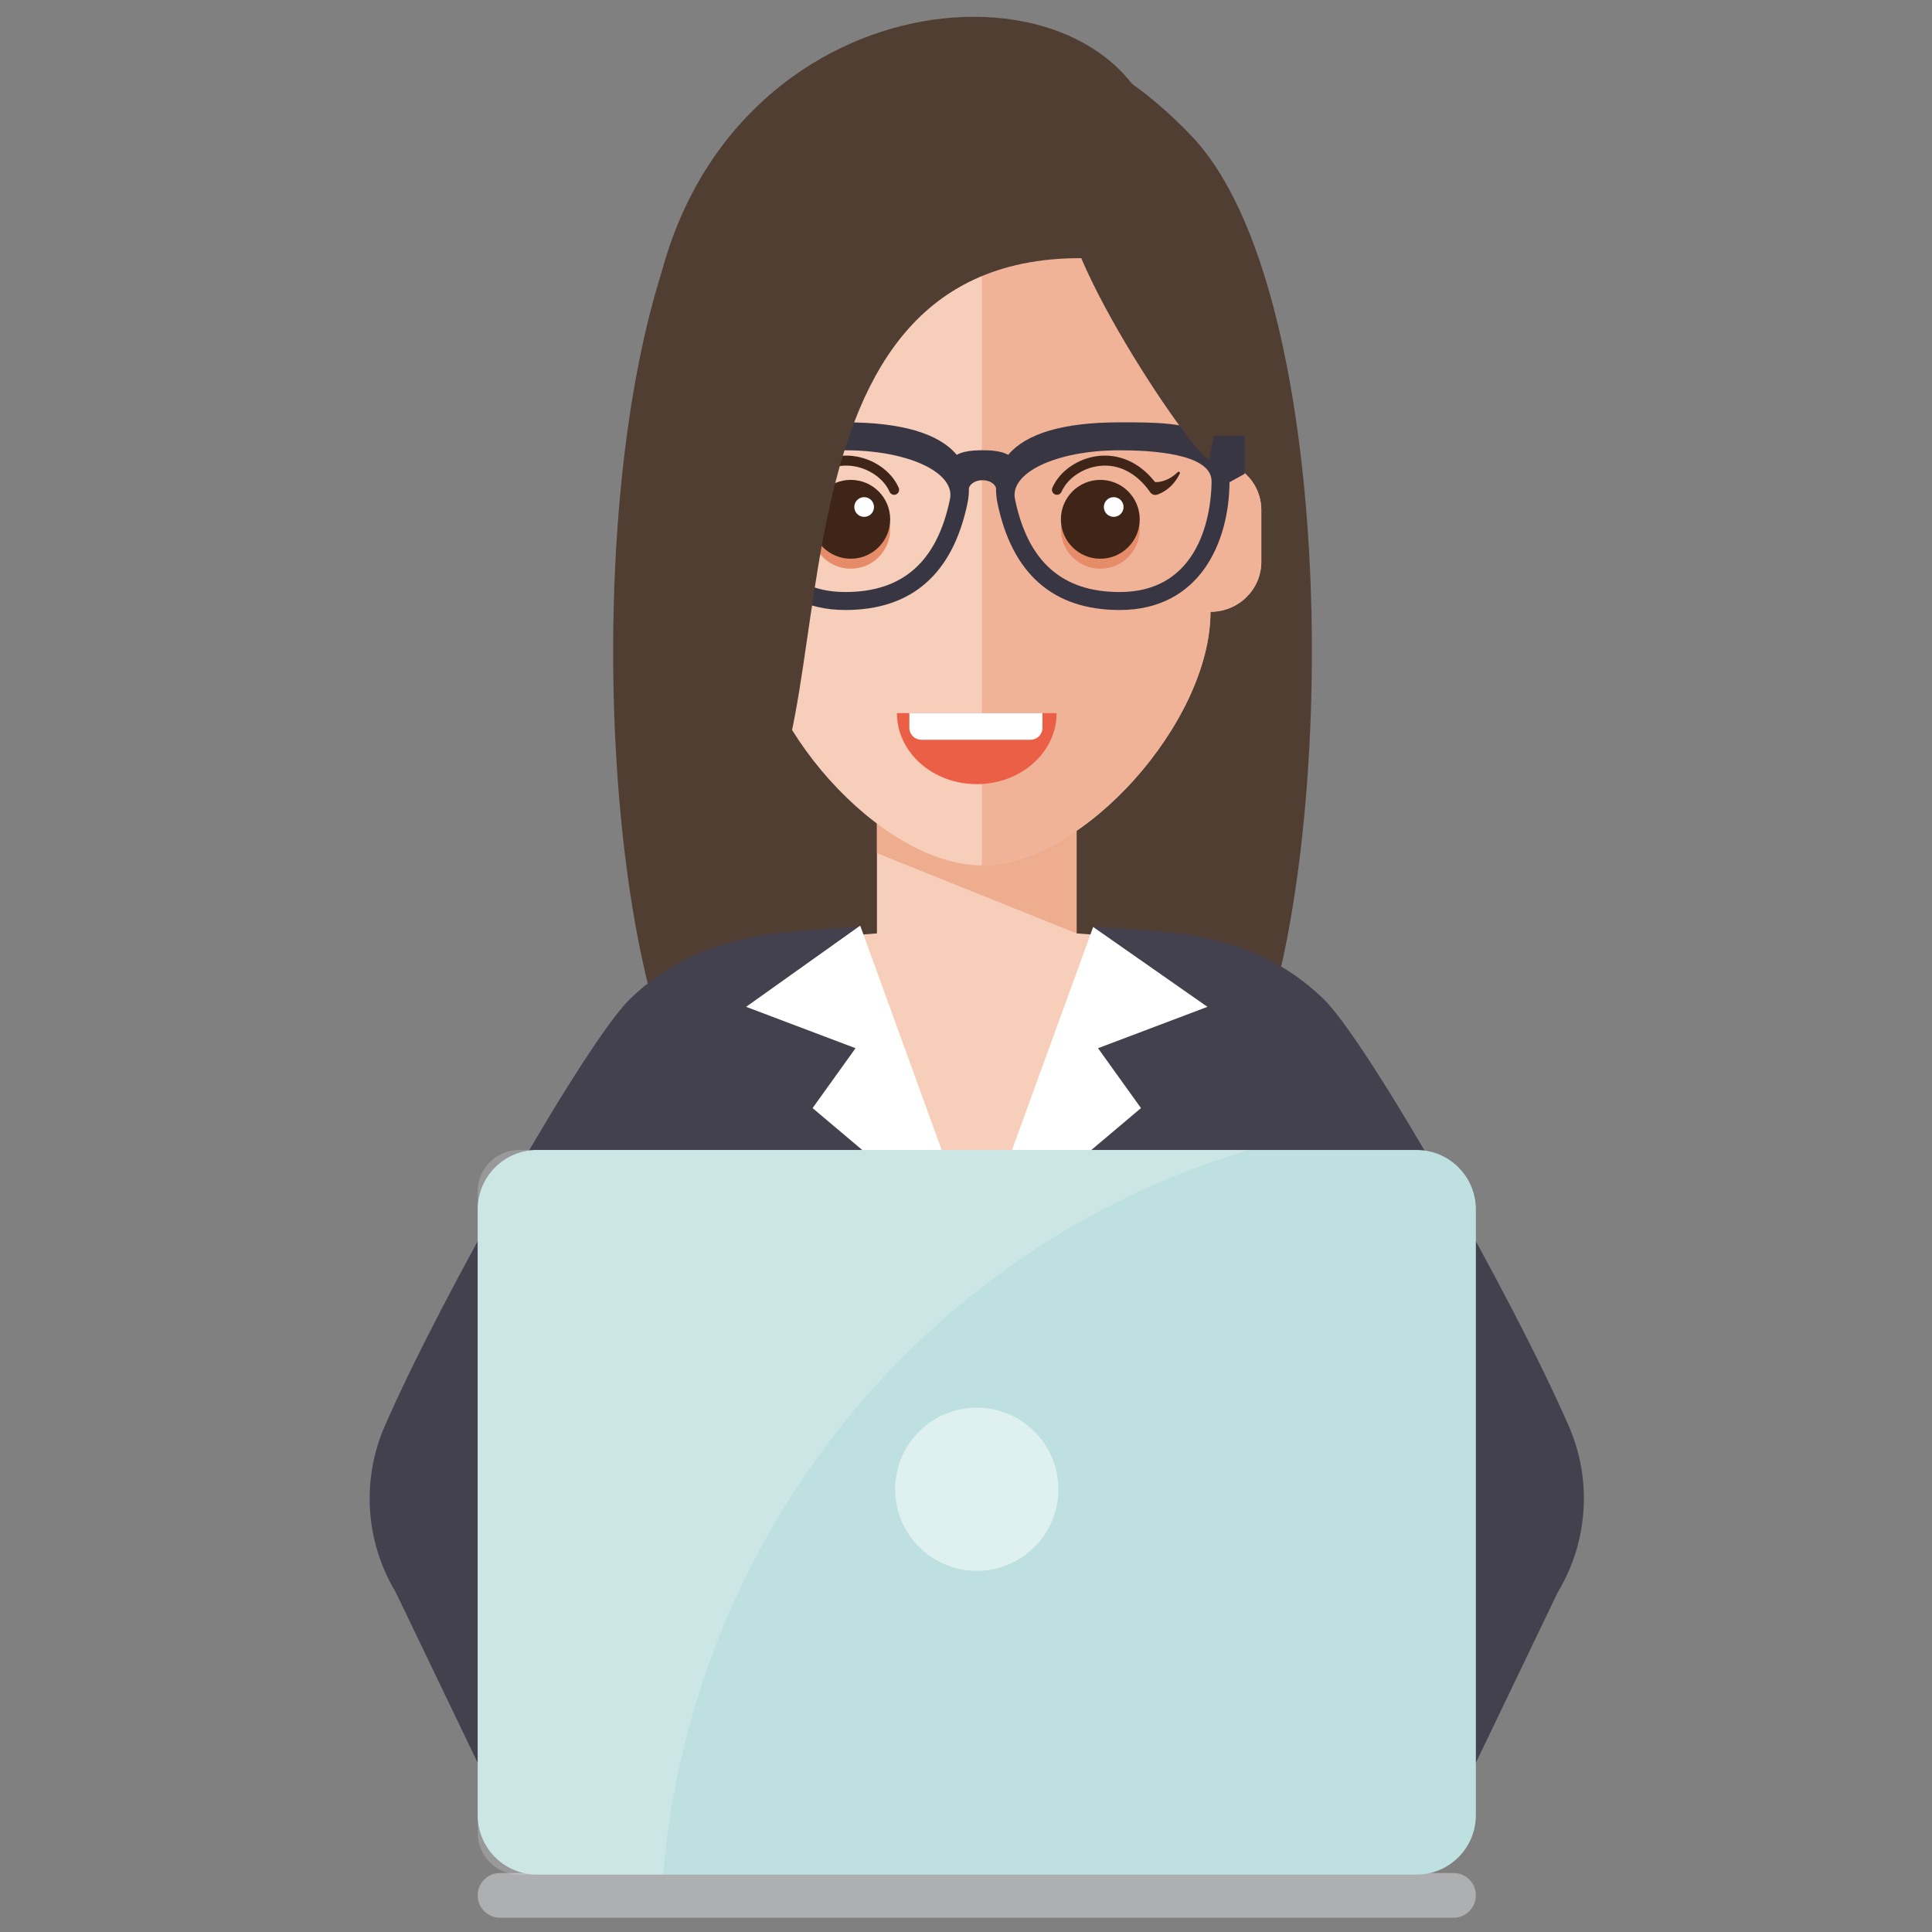 <?xml version="1.0" encoding="utf-8"?>
<!-- Generator: Adobe Illustrator 17.0.0, SVG Export Plug-In . SVG Version: 6.00 Build 0)  -->
<!DOCTYPE svg PUBLIC "-//W3C//DTD SVG 1.1//EN" "http://www.w3.org/Graphics/SVG/1.1/DTD/svg11.dtd">
<svg version="1.1"  xmlns="http://www.w3.org/2000/svg" xmlns:xlink="http://www.w3.org/1999/xlink" x="0px" y="0px"
	 width="1417.32px" height="1417.32px" viewBox="0 0 1417.32 1417.32" enable-background="new 0 0 1417.32 1417.32"
	 xml:space="preserve">
<rect x="0" y="0" width="1417.32" height="1417.32" fill="#808080" stroke="none"/>
<g>
	<g>
		<path fill="#513E32" d="M939.53,710.775c-0.289,1.653-0.647,3.09-1.006,4.596c-3.664,15.658-7.756,30.237-12.21,43.522
			c-7.683,22.913-15.87,41.873-26.288,56.094c-4.812,6.681-10.199,12.28-16.232,16.806c-11.563,8.689-25.714,13.285-43.668,13.285
			H572.09c-18.744,0-33.324-5.028-45.175-14.437c-5.459-4.308-10.271-9.551-14.725-15.658
			c-10.414-14.221-18.602-33.181-26.285-56.094c-4.454-13.285-8.549-27.868-12.21-43.522c-0.358-1.507-0.717-2.944-1.006-4.454
			c-42.016-184.941-29.52-512.732,65.715-611.489c39.072-40.509,87.406-76.129,167.704-76.129
			c63.634,0,107.229,22.408,141.99,51.925c9.12,7.613,17.596,15.801,25.711,24.204c3.232,3.375,6.392,7.039,9.409,10.916
			C969.837,220.381,980.109,532.298,939.53,710.775z"/>
		<g>
			<polygon fill="#F6CEB9" points="789.79,684.739 789.79,591.342 643.337,591.342 643.337,684.739 606.723,687.58 643.337,923.681 
				789.79,923.684 826.404,687.58 			"/>
			<polygon fill="#EFAD90" points="643.337,591.953 643.337,625.896 789.79,684.739 789.79,591.953 			"/>
		</g>
		<g>
			<path fill="#43414D" d="M1150.866,1046.188c-42.092-96.608-148.154-282.883-180.29-313.719
				c-52.378-50.264-113.293-48.483-168.5-52.685c0,0-0.109,0.854-0.298,2.339l-85.216,233.145l-85.216-233.145
				c-0.188-1.486-0.298-2.339-0.298-2.339c-55.206,4.205-116.118,2.424-168.5,52.688c-32.133,30.839-138.196,217.111-180.29,313.719
				c-17.216,39.512-14.218,84.867,8.008,121.793L398.11,1392.46h59.912h234.12h1.161l23.256-87.871l23.256,87.871h1.161h234.12
				h59.912l107.843-224.475C1165.083,1131.055,1168.082,1085.704,1150.866,1046.188z"/>
			<g>
				<polygon fill="#FFFFFF" points="547.349,738.612 627.622,768.965 596.112,812.9 716.568,914.518 631.049,679.037 				"/>
				<polygon fill="#FFFFFF" points="885.785,738.612 801.951,680.027 716.568,914.518 837.022,812.9 805.515,768.965 				"/>
			</g>
		</g>
		<g>
			<path fill="#F6CEB9" d="M888.015,337.511v-76.157c0-80.884-93.637-183.064-167.755-183.064S552.504,180.474,552.504,261.354
				v76.157c-20.589,0-37.279,16.393-37.279,36.614v38.078c0,20.221,16.691,36.614,37.279,36.614
				c0,80.884,93.637,185.995,167.755,185.995s167.755-105.112,167.755-185.995c20.589,0,37.279-16.393,37.279-36.614v-38.078
				C925.294,353.904,908.606,337.511,888.015,337.511z"/>
			<path opacity="0.8" fill="#EFAD90" enable-background="new    " d="M720.263,499.342V634.81
				c74.118,0,167.755-105.112,167.755-185.996c20.589,0,37.279-16.393,37.279-36.614v-38.078c0-20.221-16.691-36.614-37.279-36.614
				v-76.154c0-80.884-93.634-183.064-167.755-183.064V499.342z"/>
			<g>
				<g>
					<circle fill="#E78C69" cx="624.125" cy="388.282" r="28.919"/>
					<circle fill="#3E2518" cx="624.125" cy="380.96" r="28.919"/>
					<circle fill="#FFFFFF" cx="633.944" cy="371.938" r="7.23"/>
					<path fill="#3E2518" d="M659.299,357.859c-5.335-12.389-19.003-21.785-34.017-23.383c-9.199-1.003-26.47,0.358-41.308,19.145
						c-0.711,0.061-1.364,0.076-2.193-0.009c-1.65-0.146-3.943-0.681-6.182-1.637c-4.557-1.832-8.345-5.672-8.345-5.672
						c-0.267-0.252-0.69-0.346-1.039-0.176c-0.45,0.219-0.635,0.759-0.416,1.209c0,0,0.568,1.258,1.662,3.065
						c1.072,1.82,2.768,4.168,4.922,6.225c2.133,2.066,4.679,3.825,6.82,4.891c1.063,0.544,2.032,0.921,2.746,1.176
						c0.687,0.243,1.413,0.38,1.288,0.365c1.996,0.204,3.813-0.866,4.685-2.543c9.719-13.571,22.715-20.248,36.59-18.754
						c12.261,1.309,23.803,9.12,28.059,19.006c0.814,1.862,2.968,2.716,4.812,1.914C659.238,361.87,660.101,359.719,659.299,357.859
						z"/>
				</g>
				<g>
					<circle fill="#E78C69" cx="807.192" cy="388.282" r="28.919"/>
					<circle fill="#3E2518" cx="807.192" cy="380.96" r="28.919"/>
					<circle fill="#FFFFFF" cx="817.008" cy="371.938" r="7.23"/>
					<path fill="#3E2518" d="M772.018,357.859c5.335-12.389,19.003-21.785,34.016-23.383c9.202-1.003,26.47,0.358,41.308,19.145
						c0.711,0.061,1.364,0.076,2.193-0.009c1.65-0.146,3.943-0.681,6.182-1.637c4.554-1.832,8.342-5.672,8.342-5.672
						c0.267-0.252,0.693-0.346,1.039-0.176c0.447,0.219,0.635,0.759,0.416,1.209c0,0-0.568,1.258-1.662,3.065
						c-1.072,1.82-2.768,4.168-4.922,6.225c-2.133,2.066-4.675,3.825-6.82,4.891c-1.063,0.544-2.032,0.921-2.746,1.176
						c-0.687,0.243-1.413,0.38-1.288,0.365c-1.996,0.204-3.813-0.866-4.685-2.543c-9.719-13.571-22.715-20.248-36.59-18.754
						c-12.261,1.309-23.803,9.12-28.059,19.006c-0.814,1.862-2.968,2.716-4.815,1.914
						C772.079,361.87,771.216,359.719,772.018,357.859z"/>
				</g>
			</g>
			<g>
				<path fill="#EB5F47" d="M775.144,523.16c0,28.758-26.227,52.071-58.582,52.071c-32.355,0-58.582-23.314-58.582-52.071H775.144z"
					/>
				<path fill="#FFFFFF" d="M756.02,542.685h-80.2c-4.815,0-8.716-3.904-8.716-8.716V523.16h97.635v10.809
					C764.739,538.785,760.835,542.685,756.02,542.685z"/>
			</g>
			<path fill="#383643" d="M913.097,319.76h-25.75c-14.728-9.977-41.636-9.986-65.997-9.934c-41.007,0-68.464,8.048-81.722,23.854
				c-4.569-2.61-11.289-3.372-18.872-3.372c-7.583,0-14.303,0.763-18.875,3.372c-13.258-15.807-40.715-23.854-81.722-23.854
				c-24.365-0.052-51.269-0.039-65.997,9.934h-25.75v27.825l11.128,6.185c0.237,43.413,21.427,93.725,80.616,93.725
				c48.675,0,78.821-26.409,89.618-78.481c0.781-3.776,1.094-7.431,1.03-10.964c0.735-2.898,4.511-5.775,9.949-5.775
				c5.438,0,9.211,2.874,9.949,5.775c-0.061,3.533,0.249,7.188,1.03,10.964c10.794,52.074,40.943,78.481,89.615,78.481
				c59.189,0,80.379-50.312,80.616-93.725l11.131-6.185V319.76H913.097z M696.867,366.339
				c-9.479,45.737-34.572,67.969-76.709,67.969c-64.205,0-67.459-67.705-67.459-81.279c0-20.832,46.427-22.697,67.459-22.697
				C666.536,330.332,701.202,346.844,696.867,366.339z M821.349,434.311c-42.137,0-67.231-22.232-76.71-67.969
				c-4.335-19.495,30.331-36.006,76.71-36.006c21.032,0,67.459,1.865,67.459,22.697
				C888.811,366.603,885.557,434.311,821.349,434.311z"/>
			<path fill="#513E32" d="M544.578,612.073c-52.919-176.587-89.907-286.161-61.003-405.315
				C539.717-24.664,822.309-38.387,850.93,106.845c6.091,30.912,68.346,78.107,36.128,230.344
				c-2.476-0.878-8.005-6.854-15.299-16.253c-21.886-28.196-59.666-87.172-78.566-131.548
				C544.578,188.616,627.771,557.189,544.578,612.073z"/>
		</g>
		<g id="computer_3_">
			<path fill="#AEAFB0" d="M1066.291,1406.839H366.834c-9.062,0-16.405-7.343-16.405-16.405s7.343-16.405,16.405-16.405h699.454
				c9.062,0,16.405,7.343,16.405,16.405S1075.35,1406.839,1066.291,1406.839z"/>
			<path fill="#BFE0E0" d="M1039.107,1375.213H394.018c-24.073,0-43.586-19.516-43.586-43.586V887.204
				c0-24.073,19.516-43.586,43.586-43.586h645.089c24.073,0,43.586,19.513,43.586,43.586v444.423
				C1082.696,1355.7,1063.18,1375.213,1039.107,1375.213z"/>
			<circle opacity="0.5" fill="#FFFFFF" enable-background="new    " cx="716.562" cy="1092.536" r="59.876"/>
			<path opacity="0.2" fill="#FFFFFF" enable-background="new    " d="M916.174,843.615H380.939
				c-16.852,0-30.511,13.659-30.511,30.511v470.577c0,16.852,13.659,30.511,30.511,30.511H486.44
				C508.028,1121.853,682.637,912.866,916.174,843.615z"/>
		</g>
	</g>
</g>
</svg>
